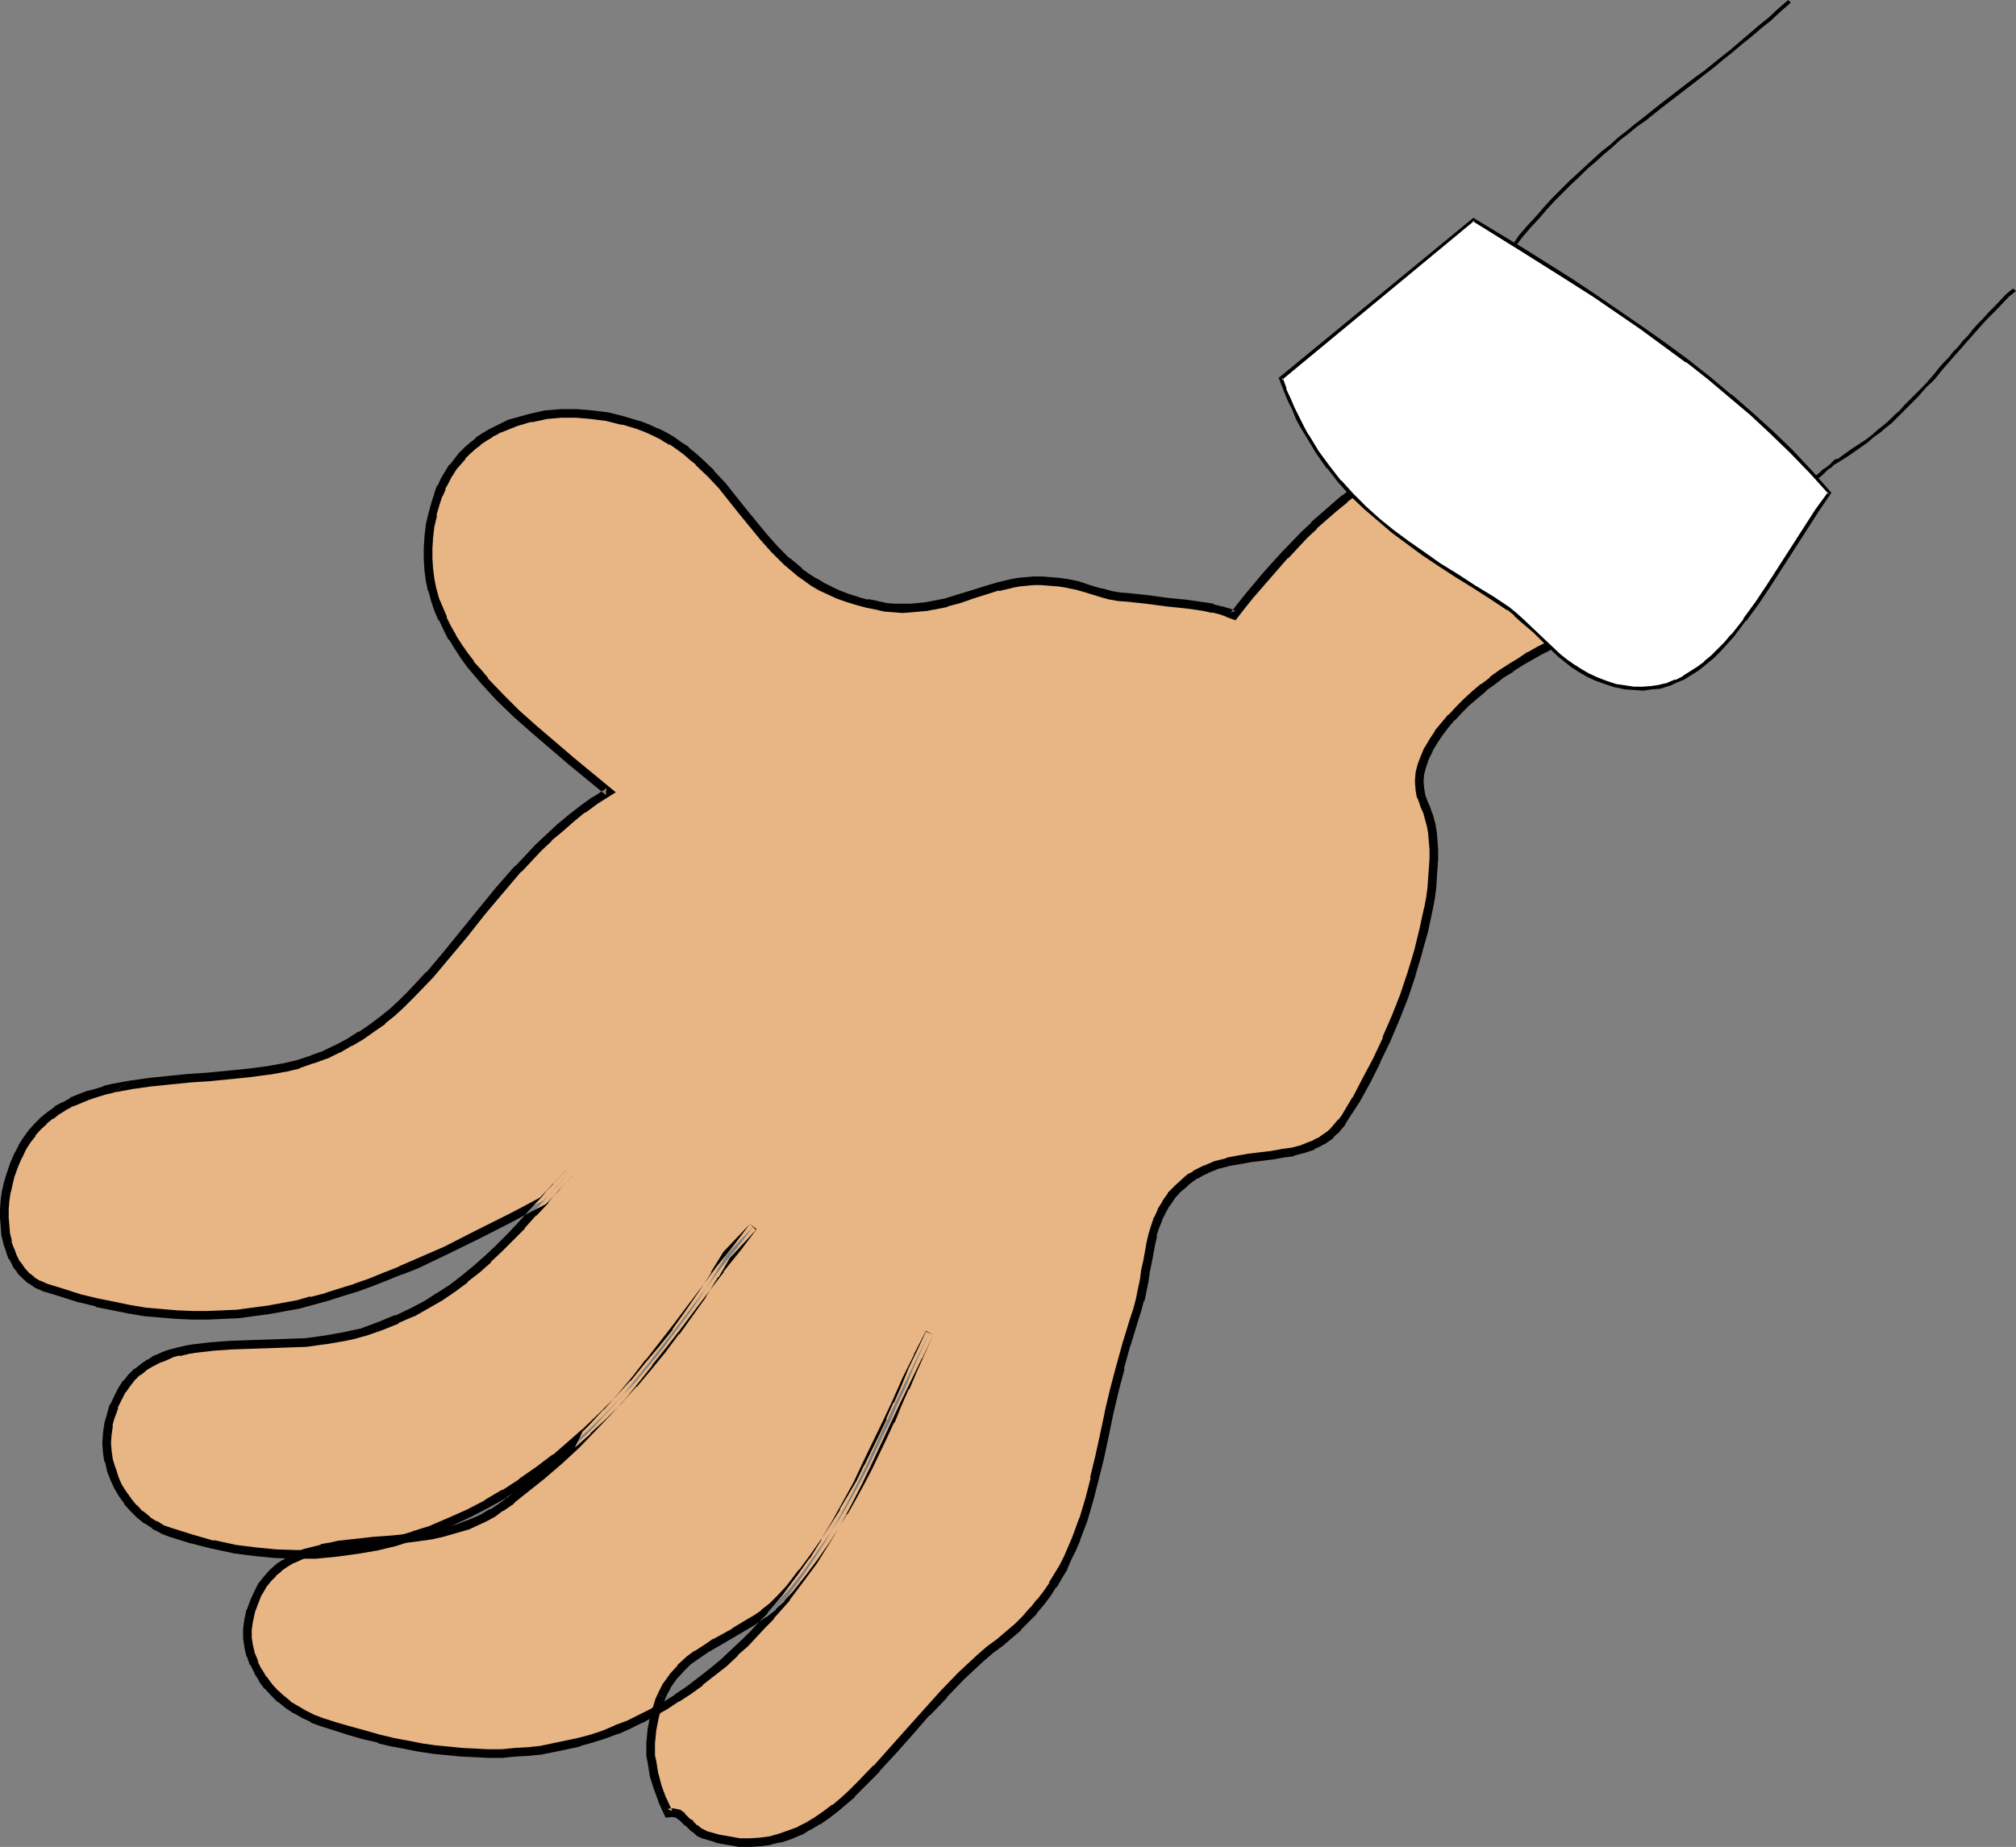 <?xml version="1.0" encoding="UTF-8" standalone="no"?>
<svg
   version="1.0"
   width="129.766mm"
   height="118.911mm"
   id="svg13"
   sodipodi:docname="Hand 18.wmf"
   xmlns:inkscape="http://www.inkscape.org/namespaces/inkscape"
   xmlns:sodipodi="http://sodipodi.sourceforge.net/DTD/sodipodi-0.dtd"
   xmlns="http://www.w3.org/2000/svg"
   xmlns:svg="http://www.w3.org/2000/svg">
  <rect width="100%" height="100%" fill="#808080" stroke="none"/>
  <sodipodi:namedview
     id="namedview13"
     pagecolor="#ffffff"
     bordercolor="#000000"
     borderopacity="0.25"
     inkscape:showpageshadow="2"
     inkscape:pageopacity="0.0"
     inkscape:pagecheckerboard="0"
     inkscape:deskcolor="#d1d1d1"
     inkscape:document-units="mm" />
  <defs
     id="defs1">
    <pattern
       id="WMFhbasepattern"
       patternUnits="userSpaceOnUse"
       width="6"
       height="6"
       x="0"
       y="0" />
  </defs>
  <path
     style="fill:#e8b584;fill-opacity:1;fill-rule:evenodd;stroke:none"
     d="m 337.582,114.417 -2.586,1.454 -2.586,1.778 -2.586,1.778 -2.586,1.939 -2.586,2.101 -2.424,2.101 -2.586,2.262 -2.424,2.424 -4.686,4.848 -4.363,5.01 -4.202,4.848 -1.939,2.424 -1.778,2.262 -1.616,-0.485 -1.616,-0.646 -1.939,-0.485 -2.101,-0.485 -2.262,-0.323 -2.262,-0.323 -4.848,-0.485 -4.686,-0.485 -4.525,-0.485 -2.101,-0.323 -1.939,-0.323 -1.778,-0.485 -1.616,-0.323 -2.586,-0.808 -2.424,-0.646 -2.262,-0.646 -2.101,-0.162 -2.101,-0.323 h -2.101 -1.939 -1.778 l -1.778,0.323 -1.778,0.162 -3.394,0.808 -3.07,0.97 -3.07,0.97 -3.232,0.97 -3.07,0.97 -3.394,0.808 -1.778,0.323 -1.778,0.162 -1.778,0.162 h -1.939 l -1.939,-0.162 -2.101,-0.162 -2.262,-0.323 -2.262,-0.485 -2.424,-0.646 -2.586,-0.808 -2.101,-0.808 -2.101,-0.97 -2.101,-0.97 -1.778,-1.131 -1.778,-1.131 -1.616,-1.293 -3.232,-2.586 -2.909,-2.909 -2.586,-2.909 -5.171,-6.303 -5.01,-6.303 -2.747,-2.909 -2.909,-2.909 -1.616,-1.293 -1.454,-1.293 -1.778,-1.293 -1.778,-1.131 -1.778,-1.131 -1.939,-0.97 -2.101,-0.97 -2.262,-0.808 -3.717,-1.131 -3.717,-0.808 -3.878,-0.646 -3.717,-0.162 h -3.878 l -3.555,0.323 -3.717,0.646 -1.616,0.485 -1.778,0.485 -1.616,0.646 -1.778,0.646 -1.454,0.646 -1.616,0.97 -1.454,0.808 -1.454,1.131 -1.454,0.97 -1.293,1.293 -1.131,1.131 -1.131,1.454 -1.131,1.454 -0.97,1.454 -0.97,1.616 -0.808,1.778 -0.808,1.778 -0.646,1.939 -0.808,2.747 -0.485,2.909 -0.485,2.747 -0.162,2.586 v 2.586 l 0.162,2.586 0.485,2.586 0.485,2.424 0.646,2.424 0.808,2.424 1.131,2.262 0.97,2.262 1.293,2.262 1.293,2.101 1.454,2.101 1.616,2.262 1.778,1.939 1.778,2.101 3.717,4.04 4.04,4.04 4.202,3.879 4.525,3.717 4.525,3.879 9.05,7.434 -3.232,2.101 -3.07,2.101 -2.747,2.262 -2.747,2.424 -2.747,2.424 -2.586,2.424 -2.424,2.586 -2.424,2.424 -4.525,5.171 -4.363,5.333 -4.202,5.171 -4.202,5.171 -4.202,5.01 -4.525,4.687 -2.262,2.262 -2.262,2.101 -2.424,1.939 -2.586,1.939 -2.586,1.778 -2.909,1.778 -2.747,1.454 -3.07,1.454 -3.07,1.131 -3.394,1.131 -3.555,0.808 -3.717,0.808 -4.686,0.646 -5.01,0.485 -4.848,0.485 -4.848,0.323 -4.848,0.485 -4.686,0.485 -4.525,0.485 -4.525,0.97 -2.101,0.485 -2.101,0.646 -1.939,0.485 -1.939,0.808 -1.939,0.808 -1.778,1.131 -1.778,0.97 -1.616,1.131 -1.616,1.293 -1.454,1.454 -1.454,1.616 -1.131,1.616 -1.293,1.939 -0.97,2.101 -0.97,2.101 -0.808,2.424 -0.646,2.101 -0.323,1.939 -0.323,2.101 -0.162,2.101 v 2.101 2.101 l 0.323,1.939 0.323,2.101 0.646,1.778 0.646,1.778 0.97,1.616 0.97,1.454 1.293,1.454 1.454,1.131 1.616,0.97 1.778,0.808 4.202,1.293 4.04,1.293 4.202,0.97 3.878,0.97 4.04,0.646 3.878,0.646 3.878,0.485 3.878,0.162 3.555,0.162 h 3.717 3.717 l 3.717,-0.323 3.555,-0.323 3.717,-0.485 3.555,-0.646 3.555,-0.808 3.555,-0.808 3.555,-0.97 3.555,-1.131 3.717,-1.131 3.555,-1.293 3.555,-1.454 3.717,-1.454 3.717,-1.454 3.717,-1.778 3.717,-1.616 3.717,-1.939 3.878,-1.939 3.878,-1.939 4.04,-2.101 3.878,-2.101 4.202,-2.101 6.302,-6.787 -3.07,3.394 -1.616,1.616 -1.293,1.616 -2.909,3.071 -2.747,3.071 -2.747,2.909 -2.747,2.586 -2.586,2.747 -2.909,2.424 -2.747,2.262 -3.07,2.262 -3.07,2.101 -3.232,1.939 -3.394,1.939 -3.717,1.778 -4.04,1.616 -4.202,1.454 -2.262,0.646 -2.424,0.485 -4.525,0.808 -4.686,0.485 -4.686,0.323 -4.848,0.162 h -4.525 l -4.525,0.323 -4.363,0.162 -4.202,0.485 -1.939,0.485 -1.939,0.323 -1.939,0.485 -1.778,0.646 -1.616,0.808 -1.616,0.808 -1.616,1.131 -1.454,1.131 -1.454,1.293 -1.131,1.454 -1.293,1.616 -0.97,1.939 -0.808,1.939 -0.808,2.424 -0.646,2.101 -0.323,2.262 v 2.262 l 0.162,2.101 0.323,2.262 0.485,2.101 0.808,1.939 0.97,2.101 1.131,1.778 1.131,1.939 1.454,1.616 1.616,1.454 1.616,1.454 1.778,1.131 1.939,1.131 2.101,0.808 5.171,1.616 5.171,1.293 5.171,0.97 5.01,0.808 5.01,0.485 5.01,0.162 4.848,-0.162 4.848,-0.323 4.848,-0.646 4.686,-0.97 4.686,-1.131 4.525,-1.293 4.686,-1.616 4.363,-1.939 4.525,-1.939 4.363,-2.424 4.202,-2.424 4.202,-2.747 4.202,-2.747 4.04,-3.071 4.04,-3.394 3.878,-3.394 3.717,-3.555 3.717,-3.879 3.717,-3.879 3.394,-4.04 3.555,-4.363 3.232,-4.363 3.394,-4.525 3.07,-4.525 3.07,-4.848 2.909,-4.848 6.464,-6.787 -4.04,5.333 -4.04,5.01 -3.555,4.848 -3.555,4.687 -3.394,4.525 -3.394,4.363 -3.394,4.363 -3.232,4.04 -3.394,4.202 -3.555,3.879 -3.717,4.04 -3.878,3.717 -4.202,3.879 -4.363,3.879 -4.686,3.717 -2.424,1.939 -2.586,1.939 -1.939,1.293 -2.101,1.131 -2.101,0.97 -2.101,0.97 -2.101,0.646 -2.262,0.646 -2.262,0.485 -2.101,0.485 -4.686,0.646 -4.525,0.485 -4.525,0.485 -4.525,0.323 -4.202,0.646 -2.101,0.323 -1.939,0.485 -2.101,0.485 -1.778,0.485 -1.778,0.808 -1.778,0.808 -1.616,0.97 -1.454,1.131 -1.454,1.131 -1.293,1.454 -1.293,1.616 -0.97,1.939 -0.97,1.939 -0.808,2.262 -0.646,2.262 -0.162,2.262 v 2.101 l 0.323,2.101 0.485,2.101 0.808,2.101 0.808,1.939 1.293,1.778 1.293,1.778 1.454,1.616 1.616,1.454 1.778,1.454 1.939,1.293 1.939,1.131 2.101,0.97 2.101,0.808 3.555,1.131 3.555,0.97 3.394,1.131 3.394,0.808 3.555,0.808 3.394,0.646 3.394,0.646 3.232,0.485 3.394,0.485 3.232,0.323 3.394,0.162 h 3.07 3.232 l 3.232,-0.162 3.232,-0.323 3.07,-0.323 3.07,-0.485 3.232,-0.646 3.07,-0.808 2.909,-0.808 3.07,-0.97 3.07,-1.131 2.909,-1.293 3.07,-1.454 2.909,-1.454 2.909,-1.778 2.909,-1.778 2.909,-1.939 2.747,-2.101 2.909,-2.262 2.747,-2.262 2.909,-2.586 2.262,-2.262 2.262,-2.262 2.101,-2.101 1.939,-2.262 3.878,-4.363 3.394,-4.525 3.07,-4.525 2.909,-4.525 2.747,-4.687 2.586,-4.687 2.424,-4.687 2.424,-4.848 2.262,-5.01 2.424,-5.171 2.424,-5.171 2.586,-5.333 2.747,-5.656 2.747,-5.656 -2.101,4.687 -1.939,4.363 -1.778,4.363 -1.939,4.04 -1.616,3.879 -1.939,3.879 -3.555,7.434 -1.939,3.717 -1.939,3.555 -2.101,3.717 -2.262,3.555 -2.424,3.555 -2.586,3.717 -2.747,3.879 -3.07,3.879 -2.101,2.262 -2.101,2.101 -2.101,1.778 -2.424,1.616 -4.686,2.909 -4.686,2.586 -2.262,1.293 -2.262,1.454 -1.939,1.616 -1.939,1.778 -1.778,1.939 -0.808,1.131 -0.808,1.131 -0.646,1.293 -0.646,1.293 -0.646,1.454 -0.485,1.454 -0.485,1.778 -0.485,1.778 -0.162,1.616 -0.323,1.616 v 1.616 1.616 1.616 l 0.162,1.454 0.646,3.071 0.808,3.071 1.131,3.071 1.454,3.232 0.646,-0.162 h 0.646 l 0.485,0.162 0.646,0.162 0.97,0.646 0.97,0.97 0.485,0.485 0.485,0.485 1.131,0.97 1.131,0.97 1.454,0.646 2.747,0.808 2.747,0.646 2.747,0.323 h 2.586 2.586 l 2.424,-0.485 2.424,-0.485 2.262,-0.808 2.424,-0.97 2.101,-1.131 2.262,-1.293 2.101,-1.454 2.101,-1.616 2.101,-1.778 1.939,-1.778 2.101,-1.939 3.878,-4.202 4.04,-4.363 4.04,-4.525 4.202,-4.687 4.202,-4.525 4.363,-4.525 4.525,-4.202 2.424,-2.101 2.424,-1.778 2.262,-1.939 2.101,-1.778 1.939,-2.101 1.778,-1.939 1.616,-2.101 1.616,-1.939 1.454,-2.262 1.293,-2.101 1.293,-2.101 1.131,-2.424 0.97,-2.262 0.97,-2.262 1.778,-4.687 1.454,-5.01 1.293,-5.01 1.293,-5.171 1.131,-5.333 1.131,-5.333 1.293,-5.495 1.293,-5.656 1.616,-5.656 1.778,-5.818 0.808,-2.586 0.646,-2.262 0.485,-2.424 0.646,-2.424 0.323,-2.262 0.323,-2.262 0.808,-4.363 0.485,-2.101 0.646,-2.101 0.808,-1.939 0.808,-1.939 0.97,-1.778 1.293,-1.778 1.616,-1.778 1.939,-1.616 1.131,-0.97 1.131,-0.808 1.293,-0.646 1.293,-0.646 2.747,-1.131 2.586,-0.646 2.747,-0.646 2.586,-0.323 2.747,-0.485 2.747,-0.323 2.586,-0.323 2.424,-0.485 2.586,-0.646 2.262,-0.97 1.131,-0.485 1.131,-0.485 2.101,-1.616 0.97,-0.808 0.808,-0.97 0.97,-1.131 0.808,-1.293 2.586,-4.202 2.586,-4.687 2.424,-4.848 2.424,-5.171 2.262,-5.171 2.101,-5.333 1.778,-5.495 1.616,-5.333 1.454,-5.333 0.97,-5.171 0.485,-2.586 0.323,-2.424 0.323,-2.424 0.162,-2.424 v -2.262 -2.101 l -0.162,-2.101 -0.162,-2.101 -0.323,-1.939 -0.323,-1.778 -0.646,-1.616 -0.646,-1.616 -0.646,-1.778 -0.485,-1.939 v -1.778 l 0.162,-1.939 0.323,-1.939 0.808,-1.939 0.808,-2.101 1.293,-1.939 1.293,-1.939 1.454,-1.939 1.616,-1.939 1.778,-1.778 1.939,-1.939 1.939,-1.778 2.101,-1.778 2.262,-1.616 2.262,-1.616 2.262,-1.616 2.262,-1.454 2.262,-1.293 2.262,-1.293 2.262,-1.131 2.101,-0.97 2.262,-0.97 1.939,-0.646 1.939,-0.646 1.778,-0.485 1.616,-0.323 1.616,-0.162 h 1.293 l 1.131,0.323 0.97,0.323 -3.717,-3.071 -3.555,-2.747 -3.394,-2.909 -3.394,-2.747 -6.302,-5.171 -6.302,-5.01 -3.07,-2.424 -3.394,-2.424 -3.232,-2.262 -3.555,-2.101 -3.555,-2.262 -3.878,-2.101 -4.04,-2.101 z"
     id="path1" />
  <path
     style="fill:#000000;fill-opacity:1;fill-rule:evenodd;stroke:none"
     d="m 337.42,113.286 -2.909,1.778 h -0.162 l -2.586,1.616 v 0 l -2.586,1.778 -2.586,2.101 h -0.162 l -2.424,2.101 -2.586,2.262 -2.424,2.101 v 0.162 l -2.424,2.262 -4.686,4.848 -0.162,0.162 -4.363,4.848 -4.202,5.01 -1.939,2.424 -1.778,2.262 1.131,-0.323 -1.454,-0.646 h -0.162 l -1.616,-0.485 h -0.162 l -1.939,-0.485 v -0.162 l -2.101,-0.323 v 0 l -2.262,-0.323 -2.262,-0.323 -4.848,-0.485 -4.686,-0.646 -4.686,-0.485 -2.101,-0.162 h 0.162 l -1.939,-0.323 v 0 l -1.778,-0.485 h 0.162 l -1.616,-0.323 -2.586,-0.808 -2.424,-0.808 v 0 l -2.424,-0.485 v 0 l -2.262,-0.323 -2.101,-0.162 v 0 l -1.939,-0.162 h -2.101 l -1.778,0.162 h -0.162 l -1.778,0.162 v 0 l -1.778,0.323 v 0 l -3.394,0.808 v 0 l -3.232,0.97 -3.07,0.97 -3.232,0.97 -3.07,0.97 v 0 l -3.232,0.646 v 0 l -1.778,0.323 h 0.162 l -1.939,0.162 h 0.162 l -1.778,0.162 h -1.939 v 0 h -1.939 l -2.101,-0.162 h 0.162 l -2.262,-0.485 h 0.162 l -2.424,-0.485 v 0.162 l -2.424,-0.646 h 0.162 l -2.586,-0.808 v 0 l -2.101,-0.808 v 0 l -2.101,-0.97 h 0.162 l -2.101,-0.97 h 0.162 l -1.939,-1.131 0.162,0.162 -1.778,-1.131 -1.778,-1.293 h 0.162 l -3.07,-2.586 v 0.162 l -2.909,-2.909 v 0 l -2.586,-2.909 -5.171,-6.303 -5.01,-6.303 -2.747,-2.909 v -0.162 l -2.909,-2.747 -0.162,-0.162 -1.454,-1.293 -1.616,-1.293 v -0.162 l -1.778,-1.131 -1.778,-1.293 v 0 l -1.939,-1.131 v 0 l -1.939,-0.97 h -0.162 l -2.101,-0.97 v 0 l -2.101,-0.808 h -0.162 l -3.717,-1.131 v 0 l -3.878,-0.97 v 0 l -3.878,-0.485 v 0 l -3.878,-0.323 h -3.878 l -3.717,0.323 h -0.162 l -3.555,0.808 v 0 l -1.778,0.485 v 0 l -1.778,0.485 v 0 l -1.778,0.485 -1.616,0.808 v 0 l -1.616,0.808 v 0 l -1.616,0.808 v 0 l -1.616,0.97 -1.454,0.97 v 0.162 l -1.454,1.131 -1.293,1.131 v 0 l -1.293,1.293 v 0 l -1.131,1.454 v 0 l -1.131,1.454 h -0.162 l -0.97,1.616 v 0 l -0.97,1.616 -0.808,1.778 h -0.162 l -0.646,1.778 v 0.162 l -0.646,1.939 -0.808,2.909 v 0 l -0.646,2.747 v 0.162 l -0.323,2.747 v 0 l -0.162,2.747 v 2.747 l 0.162,2.586 v 0.162 l 0.323,2.424 0.485,2.424 0.162,0.162 0.646,2.424 v 0 l 0.808,2.424 v 0 l 0.97,2.262 h 0.162 l 1.131,2.424 v 0 l 1.131,2.262 h 0.162 l 1.293,2.101 1.454,2.262 v 0 l 1.616,2.262 v 0 l 1.778,2.101 1.778,2.101 v 0 l 3.717,4.04 4.04,3.879 0.162,0.162 4.202,3.717 4.525,3.879 4.525,3.879 9.05,7.434 0.162,-1.616 -3.232,2.101 h -0.162 l -2.909,2.101 v 0 l -2.909,2.262 v 0 l -2.909,2.424 -2.586,2.424 v 0 l -2.586,2.424 -2.424,2.586 -2.424,2.586 h -0.162 l -4.525,5.171 -4.363,5.333 -4.202,5.171 -4.202,5.171 -4.202,5.01 v -0.162 l -4.363,4.687 -2.262,2.262 v 0 l -2.262,2.101 -2.424,1.939 v 0 l -2.586,1.939 -2.586,1.778 v -0.162 l -2.747,1.778 v 0 l -2.747,1.454 v 0 l -3.07,1.454 h 0.162 l -3.232,1.131 h 0.162 l -3.394,1.131 v 0 l -3.394,0.808 v 0 l -3.717,0.646 h 0.162 l -4.848,0.646 -4.848,0.485 -5.01,0.485 h 0.162 l -4.848,0.323 h -0.162 l -4.848,0.485 -4.686,0.485 -4.525,0.646 h -0.162 l -4.04,2.909 4.525,-0.808 h -0.162 l 4.686,-0.646 4.686,-0.485 4.848,-0.485 h -0.162 l 5.01,-0.323 v 0 l 4.848,-0.485 4.848,-0.485 4.848,-0.646 h 0.162 l 3.555,-0.646 h 0.162 l 3.394,-0.808 0.162,-0.162 3.232,-1.131 h 0.162 l 3.07,-1.131 h 0.162 l 2.909,-1.454 h 0.162 l 2.747,-1.616 h 0.162 l 2.747,-1.616 v 0 l 2.747,-1.939 2.586,-1.778 v -0.162 l 2.424,-1.939 2.262,-2.101 0.162,-0.162 2.262,-2.262 4.525,-4.687 v 0 l 4.202,-5.01 4.202,-5.01 4.202,-5.333 4.363,-5.171 4.525,-5.333 v 0.162 l 2.424,-2.586 2.424,-2.586 2.586,-2.424 h -0.162 l 2.747,-2.262 2.747,-2.424 v 0 l 2.747,-2.262 v 0.162 l 3.07,-2.262 v 0 l 4.363,-2.747 -10.181,-8.403 -4.525,-3.879 -4.363,-3.717 -4.363,-3.879 v 0 l -3.878,-3.879 -3.878,-4.04 h 0.162 l -1.778,-2.101 -1.778,-1.939 h 0.162 l -1.616,-2.101 v 0 l -1.454,-2.101 -1.454,-2.262 0.162,0.162 -1.293,-2.262 v 0 l -1.131,-2.262 h 0.162 l -0.97,-2.262 v 0 l -0.97,-2.262 v 0 l -0.646,-2.424 v 0.162 l -0.485,-2.424 -0.323,-2.586 v 0.162 l -0.162,-2.586 v 0 -2.586 0.162 l 0.162,-2.747 v 0.162 l 0.323,-2.909 v 0.162 l 0.646,-2.747 h -0.162 l 0.808,-2.747 0.646,-1.939 v 0.162 l 0.808,-1.778 h -0.162 l 0.97,-1.778 0.808,-1.616 v 0.162 l 0.97,-1.616 v 0 l 1.131,-1.293 v 0 l 1.131,-1.293 h -0.162 l 1.293,-1.293 -0.162,0.162 1.454,-1.293 1.293,-0.97 h -0.162 l 1.454,-0.97 1.616,-0.97 h -0.162 l 1.616,-0.808 h -0.162 l 1.616,-0.646 v 0 l 1.616,-0.646 1.616,-0.646 v 0 l 1.778,-0.485 h -0.162 l 1.778,-0.485 -0.162,0.162 3.717,-0.808 h -0.162 l 3.717,-0.323 h -0.162 3.878 -0.162 l 3.878,0.323 h -0.162 l 3.878,0.485 h -0.162 l 3.878,0.97 -0.162,-0.162 3.717,1.131 v 0 l 2.101,0.808 v 0 l 2.101,0.97 v 0 l 1.939,0.97 h -0.162 l 1.939,1.131 v -0.162 l 1.616,1.131 1.778,1.293 v 0 l 1.454,1.293 1.616,1.293 h -0.162 l 2.909,2.747 v 0 l 2.747,2.909 5.01,6.303 5.171,6.303 2.586,2.909 0.162,0.162 2.909,2.909 v 0 l 3.07,2.586 0.162,0.162 1.616,1.131 1.778,1.293 v 0 l 1.939,1.131 v 0 l 2.101,0.97 v 0 l 2.101,0.97 v 0 l 2.262,0.808 v 0 l 2.586,0.808 v 0 l 2.424,0.646 v 0 l 2.424,0.485 v 0 l 2.101,0.485 h 0.162 l 2.101,0.162 2.101,0.162 v 0 l 2.101,-0.162 1.778,-0.162 v 0 l 1.778,-0.162 h 0.162 l 1.616,-0.323 h 0.162 l 3.232,-0.646 0.162,-0.162 3.07,-0.808 3.232,-1.131 3.07,-0.97 3.07,-0.97 v 0.162 l 3.394,-0.808 h -0.162 l 1.778,-0.323 v 0 l 1.778,-0.162 h -0.162 l 1.778,-0.162 v 0 h 1.939 v 0 l 1.939,0.162 v 0 l 2.101,0.162 2.101,0.323 h -0.162 l 2.424,0.485 v 0 l 2.262,0.646 2.586,0.808 1.616,0.485 v 0 l 1.778,0.485 h 0.162 l 1.778,0.323 h 0.162 l 2.101,0.162 4.525,0.485 4.848,0.646 4.686,0.485 2.424,0.323 2.101,0.323 v 0 l 2.101,0.485 -0.162,-0.162 1.939,0.485 v 0 l 1.778,0.646 h -0.162 l 2.262,0.808 2.262,-2.909 1.939,-2.424 4.202,-4.848 4.363,-5.01 v 0.162 l 4.686,-5.01 2.424,-2.262 h -0.162 l 2.586,-2.262 2.424,-2.101 2.586,-2.101 h -0.162 l 2.586,-1.939 2.586,-1.778 v 0 l 2.586,-1.616 v 0 l 2.586,-1.454 h -0.97 z"
     id="path2" />
  <path
     style="fill:#000000;fill-opacity:1;fill-rule:evenodd;stroke:none"
     d="m 31.674,262.933 -4.363,0.808 v 0 l -2.101,0.485 -0.162,0.162 -2.101,0.646 -1.939,0.485 v 0 l -2.101,0.808 v 0 l -1.939,0.808 v 0.162 l -1.778,0.97 h -0.162 l -1.778,0.97 v 0.162 l -1.616,1.131 v 0 l -1.616,1.293 -0.162,0.162 -1.454,1.454 v 0 l -1.454,1.616 v 0 l -1.293,1.778 v 0 l -1.131,1.778 v 0.162 l -1.131,2.101 v 0 l -0.97,2.262 v 0 l -0.808,2.424 v 0 l -0.646,2.101 v 0 l -0.485,2.101 v 0 l -0.323,2.101 v 0.162 L 0,294.123 v 2.262 l 0.162,1.939 v 0.162 l 0.162,1.939 v 0.162 l 0.485,1.939 v 0.162 l 0.646,1.778 v 0.162 l 0.646,1.778 h 0.162 l 0.808,1.616 v 0.162 l 1.131,1.454 v 0.162 l 1.293,1.293 0.162,0.162 1.293,1.131 h 0.162 l 1.616,1.131 h 0.162 l 1.778,0.808 h 0.162 l 4.202,1.293 4.04,1.293 h 0.162 l 4.04,0.97 v 0.162 l 4.04,0.808 v 0 l 4.04,0.808 3.878,0.646 v 0 l 3.878,0.323 v 0 l 3.878,0.323 3.717,0.162 h 3.878 l 3.717,-0.162 3.555,-0.162 h 0.162 l 3.555,-0.485 3.717,-0.485 v 0 l 3.555,-0.646 3.555,-0.646 h 0.162 l 3.555,-0.97 v 0 l 3.555,-0.97 v 0 l 3.555,-1.131 3.717,-1.131 v 0 l 3.555,-1.293 3.717,-1.454 3.555,-1.454 h 0.162 l 3.717,-1.454 3.717,-1.778 v 0 l 3.717,-1.778 v 0 l 7.595,-3.717 7.918,-4.04 3.878,-2.101 4.363,-2.262 6.302,-6.787 -1.454,-1.454 -3.07,3.232 v 0.162 l -1.616,1.616 -1.293,1.616 v 0 l -2.909,3.071 v 0 l -2.747,3.071 0.162,-0.162 -2.747,2.909 -2.747,2.747 -2.747,2.586 v 0 l -2.747,2.424 -2.747,2.262 v 0 l -2.909,2.262 -3.232,2.101 0.162,-0.162 -3.232,2.101 v 0 l -3.394,1.778 v 0 l -3.717,1.778 v -0.162 l -3.878,1.616 -4.363,1.616 h 0.162 l -2.262,0.485 v 0 l -2.262,0.485 v 0 l -4.525,0.808 v 0 l -4.686,0.646 v 0 l -4.686,0.162 h 0.162 l -9.373,0.323 v 0 l -4.525,0.162 -4.363,0.323 h -0.162 l -4.04,0.485 h -0.162 l -1.939,0.323 v 0 l -2.101,0.485 v 0 l -1.778,0.485 h -0.162 l -1.778,0.646 v 0 l -1.778,0.808 h -0.162 l -1.454,0.97 H 35.875 l -1.454,0.97 -0.162,0.162 -1.454,1.131 h -0.162 l -1.293,1.293 -0.162,0.162 -1.131,1.454 h -0.162 l -1.131,1.778 v 0 l -0.97,1.939 v 0 l -0.97,2.101 h -0.162 l -0.646,2.262 v 0.162 l -0.646,2.101 v 0.162 l -0.323,2.262 v 0.162 l -0.162,2.262 v 0 l 0.162,2.262 v 0 l 0.323,2.262 h 0.162 l 0.485,2.101 v 0.162 l 0.808,2.101 v 0 l 0.97,2.101 v 0 l 1.131,1.939 v 0 l 1.293,1.778 v 0.162 l 1.454,1.616 v 0 l 1.616,1.616 v 0 l 1.778,1.454 h 0.162 l 1.778,1.131 v 0.162 l 1.939,0.97 0.162,0.162 2.101,0.808 v 0 l 5.171,1.616 h 0.162 l 5.01,1.293 h 0.162 l 5.171,1.131 v 0 l 5.01,0.646 5.01,0.485 h 0.162 l 5.01,0.162 h 4.848 v 0 l 5.01,-0.485 v 0 l 4.686,-0.646 h 0.162 l 4.686,-0.808 h 0.162 l 4.686,-1.131 v 0 l 4.525,-1.454 h 0.162 l 4.525,-1.616 v 0 l 4.525,-1.939 v 0 l 4.525,-2.101 v 0 l 4.363,-2.262 v 0 l 4.363,-2.424 v -0.162 l 4.202,-2.586 v 0 l 4.202,-2.909 4.04,-3.071 v -0.162 l 4.04,-3.232 2.424,-5.01 v 0 l -3.878,3.394 -3.878,3.394 v -0.162 l -4.04,3.071 -4.202,2.909 h 0.162 l -4.202,2.747 v -0.162 l -4.363,2.586 h 0.162 l -4.363,2.262 v 0 l -4.363,1.939 v 0 l -4.525,1.939 h 0.162 l -4.686,1.454 h 0.162 l -4.686,1.454 h 0.162 l -4.686,1.131 v 0 l -4.848,0.808 h 0.162 l -4.848,0.646 h 0.162 l -4.848,0.485 v 0 h -4.848 l -5.01,-0.162 h 0.162 l -5.01,-0.485 -5.171,-0.646 h 0.162 l -5.171,-1.131 v 0.162 l -5.01,-1.454 v 0 l -5.171,-1.616 v 0 l -1.939,-0.646 v 0 l -1.778,-1.131 v 0.162 l -1.778,-1.131 h 0.162 l -1.778,-1.454 v 0.162 l -1.454,-1.616 v 0.162 l -1.454,-1.778 0.162,0.162 -1.293,-1.778 v 0 l -1.131,-1.778 v 0 l -0.808,-1.939 v 0 l -0.646,-2.101 v 0.162 l -0.646,-2.101 v 0.162 l -0.323,-2.262 v 0.162 l -0.162,-2.262 v 0.162 l 0.162,-2.262 v 0.162 l 0.323,-2.262 -0.162,0.162 0.646,-2.262 v 0.162 l 0.808,-2.262 h -0.162 l 0.97,-1.939 v 0 l 0.97,-1.939 v 0.162 l 1.131,-1.616 v 0 l 1.131,-1.454 v 0 l 1.293,-1.293 v 0.162 l 1.454,-1.131 h -0.162 l 1.616,-0.97 v 0 l 1.616,-0.808 h -0.162 l 1.778,-0.646 v 0 l 1.778,-0.808 h -0.162 l 1.778,-0.485 v 0.162 l 2.101,-0.485 h -0.162 l 1.939,-0.323 v 0 l 4.202,-0.485 h -0.162 l 4.525,-0.323 4.363,-0.162 v 0 l 9.373,-0.323 v 0 l 4.686,-0.162 v 0 l 4.686,-0.646 h 0.162 l 4.686,-0.808 v 0 l 2.262,-0.485 v 0 l 2.262,-0.646 h 0.162 l 4.202,-1.454 4.04,-1.616 v -0.162 l 3.717,-1.616 h 0.162 l 3.394,-1.939 v 0 l 3.394,-1.939 v 0 l 3.07,-2.101 3.07,-2.262 v -0.162 l 2.909,-2.262 2.747,-2.424 v -0.162 l 2.747,-2.586 2.747,-2.747 2.747,-2.747 v -0.162 l 2.747,-3.071 v 0.162 l 2.909,-3.071 v -0.162 l 1.293,-1.616 1.616,-1.616 h -0.162 l 3.07,-3.232 -1.454,-1.454 -6.302,6.626 0.323,-0.162 -4.202,2.262 -4.04,2.101 -7.757,3.879 -7.595,3.879 v 0 l -3.717,1.616 v 0 l -3.717,1.616 -3.717,1.616 h 0.162 l -3.717,1.454 -3.555,1.454 -3.717,1.293 h 0.162 l -3.717,1.131 -3.555,1.131 h 0.162 l -3.717,0.97 v -0.162 l -3.394,0.97 v 0 l -3.555,0.646 -3.555,0.646 v 0 l -3.717,0.485 -3.555,0.485 h 0.162 l -3.717,0.162 -3.717,0.162 v 0 h -3.717 0.162 l -3.717,-0.162 -3.878,-0.323 h 0.162 l -3.878,-0.323 v 0 l -3.878,-0.646 -3.878,-0.808 v 0 l -4.04,-0.808 v 0 l -4.04,-0.97 v 0 l -4.04,-1.293 -4.202,-1.293 v 0 l -1.778,-0.808 0.162,0.162 -1.616,-0.97 h 0.162 l -1.454,-1.131 0.162,0.162 -1.293,-1.454 0.162,0.162 -1.131,-1.616 v 0.162 l -0.808,-1.616 v 0 l -0.646,-1.778 v 0.162 l -0.646,-1.778 h 0.162 l -0.485,-1.939 v 0.162 l -0.162,-2.101 v 0 l -0.162,-1.939 v 0 -2.101 0.162 l 0.162,-2.101 v 0 l 0.323,-2.101 v 0.162 l 0.485,-2.101 v 0 l 0.485,-2.101 v 0.162 l 0.808,-2.262 v 0 l 0.97,-2.262 v 0.162 l 0.97,-2.101 v 0 l 1.131,-1.778 v 0 l 1.293,-1.616 H 8.565 l 1.454,-1.616 -0.162,0.162 1.616,-1.454 h -0.162 l 1.616,-1.293 v 0.162 l 1.616,-1.293 -0.162,0.162 1.778,-1.131 v 0 l 1.778,-0.97 -0.162,0.162 1.939,-0.808 v 0 l 1.939,-0.808 v 0 l 1.939,-0.646 2.101,-0.646 v 0 l 2.101,-0.485 h -0.162 z"
     id="path3" />
  <path
     style="fill:#000000;fill-opacity:1;fill-rule:evenodd;stroke:none"
     d="m 139.784,352.301 3.878,-3.394 v -0.162 l 3.878,-3.555 3.717,-3.717 3.555,-4.04 h 0.162 l 3.394,-4.04 3.555,-4.363 v 0 l 3.232,-4.363 h 0.162 l 3.232,-4.525 3.232,-4.525 v -0.162 l 2.909,-4.687 h 0.162 l 2.909,-5.01 -0.162,0.323 6.302,-6.787 -1.454,-1.454 -4.04,5.333 -4.04,5.01 v 0 l -3.555,4.848 -3.555,4.687 -3.394,4.525 v 0 l -3.394,4.363 -3.394,4.363 v -0.162 l -3.232,4.202 -3.394,4.04 -3.555,4.04 v -0.162 l -3.717,4.04 -3.878,3.879 -4.04,3.717 v 0 l -4.363,3.879 -4.686,3.717 v 0 l -2.424,1.939 v 0 l -2.586,1.939 v 0 l -1.939,1.293 v -0.162 l -1.939,1.131 h 0.162 l -2.101,0.97 v 0 l -2.101,0.808 -2.101,0.808 v 0 l -2.262,0.646 h 0.162 l -2.262,0.485 v 0 l -2.262,0.485 -4.525,0.646 v 0 l -4.525,0.485 v 0 l -4.363,0.323 h -0.162 l -4.363,0.485 -4.363,0.485 v 0 l -2.101,0.485 h -0.162 l -1.939,0.323 v 0.162 l -1.939,0.485 v 0 l -1.939,0.485 h -0.162 l -1.778,0.808 v 0 l -1.778,0.808 v 0 l -1.616,1.131 h -0.162 l -1.454,0.97 -0.162,0.162 -1.293,1.131 -0.162,0.162 -1.293,1.454 v 0 l -1.293,1.616 -0.162,0.162 -0.97,1.939 v 0 l -0.97,2.101 v 0 l -0.808,2.262 -0.162,0.162 -0.485,2.262 v 0 l -0.323,2.262 v 2.424 l 0.323,2.101 v 0.162 l 0.485,2.101 0.162,0.162 0.646,1.939 h 0.162 l 0.97,1.939 v 0.162 l 1.131,1.778 v 0.162 l 1.293,1.778 h 0.162 l 1.454,1.616 1.616,1.616 h 0.162 l 1.778,1.454 v 0 l 1.939,1.293 h 0.162 l 1.939,1.131 v 0 l 2.101,0.97 v 0.162 l 2.262,0.808 v 0 l 3.555,1.131 3.555,1.131 3.394,0.97 v 0 l 3.555,0.808 v 0.162 l 3.394,0.808 h 0.162 l 3.394,0.646 3.232,0.646 h 0.162 l 3.232,0.485 3.394,0.323 3.232,0.323 h 0.162 l 3.232,0.162 h 0.162 l 3.07,0.162 h 3.394 l 3.232,-0.323 3.07,-0.162 v 0 l 3.232,-0.323 v 0 l 3.232,-0.646 3.07,-0.646 v 0 l 3.07,-0.646 0.162,-0.162 2.909,-0.808 3.07,-0.97 v 0 l 3.07,-1.131 h 0.162 l 2.909,-1.293 v 0 l 2.909,-1.454 h 0.162 l 2.909,-1.616 2.909,-1.616 v 0 l 2.909,-1.939 h 0.162 l 2.747,-1.778 2.909,-2.101 v -0.162 l 2.909,-2.262 v 0 l 2.909,-2.262 2.747,-2.586 v -0.162 l 2.424,-2.101 2.101,-2.262 2.101,-2.262 2.101,-2.101 v -0.162 l 3.878,-4.363 v -0.162 l 3.394,-4.525 3.232,-4.363 v 0 l 2.909,-4.687 v 0 l 2.747,-4.525 v 0 l 2.586,-4.848 2.424,-4.687 v 0 l 2.424,-5.01 2.262,-4.848 2.424,-5.171 2.424,-5.171 2.586,-5.333 2.747,-5.656 v 0.162 l 2.747,-5.818 -1.778,-0.808 -2.101,4.525 -2.101,4.363 v 0 l -1.778,4.363 v 0 l -1.778,4.04 h -0.162 l -1.778,4.04 h 0.162 l -1.778,3.717 -3.717,7.595 v -0.162 l -1.778,3.717 -2.101,3.555 v 0 l -2.101,3.555 h 0.162 l -2.262,3.555 -2.424,3.717 v 0 l -2.586,3.717 -2.747,3.717 v -0.162 l -3.07,4.04 -2.101,2.262 0.162,-0.162 -2.101,2.101 v 0 l -2.262,1.778 h 0.162 l -2.424,1.616 0.162,-0.162 -4.848,2.909 h 0.162 l -4.686,2.586 h -0.162 l -2.101,1.454 v 0 l -2.262,1.454 h -0.162 l -1.939,1.454 -0.162,0.162 -1.939,1.778 v 0.162 l -1.778,1.939 v 0 l -0.808,1.131 -0.808,1.131 -0.162,0.162 -0.646,1.293 v 0 l -0.646,1.293 v 0 l 1.939,0.97 v 0 l 0.646,-1.454 v 0.162 l 0.646,-1.293 -0.162,0.162 0.808,-1.131 0.808,-1.131 v 0 l 1.778,-1.939 -0.162,0.162 1.939,-1.939 -0.162,0.162 2.101,-1.454 v 0 l 2.101,-1.454 v 0 l 2.262,-1.293 v 0 l 4.686,-2.747 v 0 l 4.686,-2.747 0.162,-0.162 2.262,-1.616 h 0.162 l 2.262,-1.778 v -0.162 l 2.101,-1.939 v -0.162 l 2.101,-2.262 3.07,-3.879 v 0 l 2.909,-3.879 2.586,-3.717 v 0 l 2.424,-3.717 2.101,-3.555 h 0.162 l 2.101,-3.717 v 0 l 1.939,-3.555 1.939,-3.717 v 0 l 3.555,-7.434 1.778,-3.879 h 0.162 l 1.616,-4.04 v 0 l 1.778,-4.04 h 0.162 l 1.778,-4.202 v 0 l 1.939,-4.363 2.101,-4.687 -1.778,-0.97 -2.909,5.656 v 0.162 l -2.747,5.495 -2.424,5.495 -2.424,5.171 -2.424,5.01 -2.424,5.01 -2.262,4.848 v 0 l -2.586,4.687 -2.586,4.687 v 0 l -2.747,4.525 h 0.162 l -2.909,4.687 v -0.162 l -3.232,4.525 -3.394,4.525 0.162,-0.162 -3.878,4.525 h 0.162 l -2.101,2.101 -2.101,2.262 -2.101,2.101 -2.424,2.262 v 0 l -2.747,2.586 -2.747,2.262 v 0 l -2.909,2.262 v 0 l -2.747,2.101 -2.909,1.939 h 0.162 l -2.909,1.778 v -0.162 l -2.909,1.778 -2.909,1.454 v 0 l -2.909,1.454 v 0 l -3.07,1.131 h 0.162 l -3.07,1.293 v 0 l -2.909,0.97 -3.07,0.808 v 0 l -3.07,0.646 v 0 l -3.07,0.646 -3.07,0.646 v 0 l -3.07,0.323 v 0 l -3.07,0.162 -3.232,0.323 v 0 h -3.232 l -3.07,-0.162 v 0 l -3.232,-0.162 v 0 l -3.232,-0.323 -3.394,-0.323 -3.394,-0.485 h 0.162 l -3.394,-0.646 -3.394,-0.646 v 0 l -3.394,-0.808 v 0 L 89.041,421.145 v 0 l -3.555,-0.97 -3.394,-0.97 -3.555,-1.131 v 0 l -2.101,-0.808 v 0 l -1.939,-0.97 v 0 l -1.939,-1.131 v 0 l -1.939,-1.131 h 0.162 l -1.778,-1.454 0.162,0.162 -1.778,-1.616 -1.454,-1.616 0.162,0.162 -1.293,-1.778 v 0.162 l -1.131,-1.939 v 0.162 l -0.97,-1.939 h 0.162 l -0.808,-1.939 v 0.162 l -0.485,-2.101 v 0.162 l -0.323,-2.101 v 0 -2.101 0.162 l 0.323,-2.262 v 0.162 l 0.485,-2.262 v 0 l 0.808,-2.101 v 0 l 0.808,-2.101 v 0.162 l 1.131,-1.939 -0.162,0.162 1.293,-1.616 v 0 l 1.293,-1.293 h -0.162 l 1.454,-1.131 h -0.162 l 1.616,-1.131 v 0 l 1.616,-0.97 -0.162,0.162 1.778,-0.808 v 0 l 1.778,-0.808 h -0.162 l 1.778,-0.485 v 0 l 1.939,-0.485 v 0 l 1.939,-0.323 v 0 l 2.101,-0.485 v 0 l 4.202,-0.485 4.525,-0.485 h -0.162 l 4.525,-0.323 h 0.162 l 4.525,-0.485 v 0 l 4.686,-0.646 2.101,-0.485 h 0.162 l 2.262,-0.646 v 0 l 2.262,-0.646 v 0 l 2.262,-0.646 2.101,-0.97 v 0 l 2.101,-0.97 v 0 l 2.101,-1.131 v 0 l 1.939,-1.454 h 0.162 l 2.586,-1.778 v -0.162 l 2.424,-1.939 v 0 l 4.686,-3.717 4.525,-3.879 v 0 l 4.202,-3.879 3.717,-3.879 3.717,-3.879 0.162,-0.162 3.555,-3.879 3.394,-4.202 3.232,-4.04 v -0.162 l 3.394,-4.202 3.394,-4.363 v 0 l 3.394,-4.525 3.555,-4.687 3.717,-4.848 h -0.162 l 4.04,-5.01 4.04,-5.333 -1.616,-1.293 -6.464,6.787 -3.07,5.01 h 0.162 l -3.07,4.687 v 0 l -3.232,4.687 -3.232,4.525 h 0.162 l -3.394,4.202 v 0 l -3.555,4.202 -3.394,4.202 v -0.162 l -3.717,4.04 -3.717,3.717 -3.717,3.555 z"
     id="path4" />
  <path
     style="fill:#000000;fill-opacity:1;fill-rule:evenodd;stroke:none"
     d="m 159.984,412.256 -0.646,1.454 v 0.162 l -0.485,1.454 -0.485,1.778 v 0.162 l -0.485,1.616 v 0.162 l -0.323,1.616 v 0 l -0.162,1.778 v 0 l -0.162,1.616 v 1.616 1.616 0 l 0.323,1.616 v 0 l 0.485,3.071 v 0.162 l 0.97,3.071 v 0 l 1.131,3.071 v 0.162 l 1.778,3.879 1.454,-0.162 h -0.162 0.646 -0.323 l 0.646,0.162 -0.162,-0.162 0.646,0.162 h -0.323 l 0.97,0.646 -0.162,-0.162 0.97,0.97 0.485,0.485 h 0.162 l 0.485,0.485 v 0 l 0.97,0.97 h 0.162 l 1.293,1.131 1.454,0.646 h 0.162 l 2.747,0.808 0.162,0.162 2.747,0.485 h 0.162 l 2.586,0.485 h 0.162 2.586 0.162 l 2.424,-0.162 h 0.162 l 2.424,-0.323 0.162,-0.162 2.262,-0.485 h 0.162 l 2.424,-0.808 2.262,-0.97 h 0.162 l 2.101,-1.293 h 0.162 l 2.101,-1.293 h 0.162 l 2.101,-1.454 2.101,-1.616 v 0 l 2.101,-1.778 2.101,-1.778 v -0.162 l 1.939,-1.939 4.04,-4.04 v -0.162 l 4.04,-4.363 4.04,-4.525 4.04,-4.687 v 0.162 l 4.363,-4.525 h -0.162 l 4.363,-4.525 4.525,-4.202 v 0 l 2.424,-2.101 2.424,-1.778 2.262,-1.939 2.101,-1.778 v -0.162 l 1.939,-1.939 1.939,-1.939 v -0.162 l 1.616,-1.939 0.162,-0.162 1.454,-1.939 1.454,-2.262 h 0.162 l 1.293,-2.262 v 0 l 1.293,-2.101 v -0.162 l 0.97,-2.262 1.131,-2.262 v 0 l 0.97,-2.262 v -0.162 l 1.778,-4.687 v 0 l 1.454,-5.01 v 0 l 1.293,-5.01 v 0 l 1.293,-5.171 1.131,-5.333 v 0 l 1.131,-5.495 v 0 l 1.293,-5.495 1.454,-5.495 h -0.162 l 1.616,-5.818 v 0.162 l 1.778,-5.818 0.808,-2.586 v 0 l 0.646,-2.424 h 0.162 l 0.485,-2.424 0.485,-2.262 v -0.162 l 0.323,-2.262 0.485,-2.262 0.808,-4.363 v 0 l 0.485,-2.101 h -0.162 l 0.646,-1.939 v 0 l 0.808,-1.939 -0.162,0.162 0.97,-1.939 v 0 l 0.97,-1.778 v 0.162 l 1.293,-1.939 -0.162,0.162 1.616,-1.778 -0.162,0.162 1.939,-1.616 h -0.162 l 1.293,-0.97 1.131,-0.808 v 0.162 l 1.293,-0.808 1.131,-0.485 h -0.162 l 2.747,-1.131 v 0 l 2.586,-0.646 h -0.162 l 2.747,-0.485 2.747,-0.485 h -0.162 l 2.747,-0.323 2.586,-0.323 h 0.162 l 2.586,-0.485 2.586,-0.323 v -0.162 l 2.586,-0.646 v 0 l 2.424,-0.808 v -0.162 l 1.131,-0.485 1.131,-0.646 h 0.162 l 2.101,-1.454 v -0.162 l 0.97,-0.97 h 0.162 l 0.808,-0.97 0.97,-1.131 v -0.162 l 0.808,-1.293 2.747,-4.202 v 0 l 2.586,-4.687 2.424,-4.848 v -0.162 l 2.424,-5.01 v 0 l 2.262,-5.333 v 0 l 2.101,-5.333 1.778,-5.333 v -0.162 l 1.616,-5.333 v -0.162 l 1.454,-5.171 v 0 l 1.131,-5.333 v 0 l 0.485,-2.586 v 0 l 0.323,-2.424 0.162,-2.424 v -0.162 l 0.162,-2.262 0.162,-2.262 v -0.162 -2.101 -0.162 l -0.162,-2.101 v 0 l -0.162,-2.101 v 0 l -0.323,-1.939 v 0 l -0.485,-1.778 v -0.162 l -0.646,-1.616 v -0.162 l -0.646,-1.616 v 0.162 l -0.646,-1.778 v 0.162 l -0.323,-1.939 v 0.162 l -0.162,-1.939 v 0.162 l 0.162,-1.939 v 0.162 l 0.485,-1.939 v 0.162 l 0.646,-1.939 v 0 l 0.97,-1.939 -0.162,0.162 1.131,-1.939 1.293,-1.939 v 0 l 1.454,-1.939 v 0 l 1.616,-1.939 v 0.162 l 1.778,-1.939 1.778,-1.778 v 0 l 2.101,-1.778 2.101,-1.778 h -0.162 l 2.262,-1.616 v 0 l 2.101,-1.616 2.424,-1.454 h -0.162 l -1.131,-1.778 -2.262,1.454 -2.262,1.616 v 0.162 l -2.101,1.616 h -0.162 l -2.101,1.778 -1.939,1.778 -0.162,0.162 -1.778,1.778 -1.778,1.939 h -0.162 l -1.616,1.939 v 0 l -1.616,1.939 v 0.162 l -1.293,1.939 -1.131,1.939 -0.162,0.162 -0.808,1.939 v 0 l -0.808,2.101 v 0 l -0.485,1.939 v 0.162 l -0.162,1.939 v 0.162 l 0.162,1.939 v 0.162 l 0.323,1.778 0.162,0.162 0.646,1.778 v 0.162 l 0.646,1.454 v -0.162 l 0.485,1.778 v 0 l 0.485,1.778 v 0 l 0.323,1.778 v 0 l 0.162,2.101 v -0.162 l 0.162,2.101 v 0 2.101 0 l -0.162,2.262 -0.162,2.424 v -0.162 l -0.162,2.424 -0.323,2.424 v 0 l -0.485,2.586 v -0.162 l -1.131,5.171 v 0 l -1.293,5.333 v 0 l -1.616,5.333 v 0 l -1.778,5.333 -2.101,5.333 v 0 l -2.262,5.171 h 0.162 l -2.424,5.171 v 0 l -2.586,4.848 -2.424,4.687 v -0.162 l -2.586,4.363 -0.808,1.131 v -0.162 l -0.97,1.131 -0.808,0.97 v 0 l -0.97,0.97 0.162,-0.162 -2.101,1.454 h 0.162 l -1.131,0.485 -1.131,0.646 0.162,-0.162 -2.424,0.97 h 0.162 l -2.424,0.646 v 0 l -2.424,0.323 -2.586,0.485 v 0 l -2.747,0.323 -2.586,0.323 h -0.162 l -2.747,0.485 -2.586,0.485 -0.162,0.162 -2.586,0.646 h -0.162 l -2.586,1.131 h -0.162 l -1.293,0.646 -1.293,0.646 v 0.162 l -1.293,0.646 -1.131,0.97 -0.162,0.162 -1.778,1.616 -0.162,0.162 -1.616,1.616 v 0.162 l -1.293,1.778 v 0.162 l -1.131,1.778 v 0.162 l -0.808,1.778 -0.162,0.162 -0.646,1.939 v 0 l -0.646,2.101 v 0 l -0.485,2.101 v 0 l -0.808,4.525 -0.485,2.101 -0.323,2.424 v 0 l -0.485,2.262 -0.485,2.424 v 0 l -0.646,2.424 v 0 l -0.808,2.424 -1.778,5.818 v 0 l -1.616,5.818 v 0 l -1.454,5.495 -1.293,5.495 v 0.162 l -1.131,5.333 v 0 l -1.131,5.171 -1.293,5.333 h 0.162 l -1.293,5.01 v 0 l -1.454,4.848 v -0.162 l -1.778,4.848 v 0 l -0.97,2.262 v 0 l -0.97,2.262 -1.131,2.262 v 0 l -1.293,2.101 v 0 l -1.293,2.101 h 0.162 l -1.454,2.101 -1.616,2.101 v -0.162 l -1.616,2.101 v -0.162 l -1.778,2.101 -1.939,1.939 v 0 l -2.101,1.778 -2.262,1.939 -2.424,1.778 -2.424,2.101 v 0 l -4.525,4.202 -4.363,4.525 v 0 l -4.202,4.687 v 0 l -4.202,4.687 -4.04,4.525 -3.878,4.363 v -0.162 l -4.04,4.202 -1.939,1.939 v 0 l -1.939,1.778 -2.101,1.778 v -0.162 l -2.101,1.616 -2.101,1.454 v 0 l -2.101,1.293 v 0 l -2.262,1.131 h 0.162 l -2.262,0.808 -2.262,0.808 v 0 l -2.262,0.646 v 0 l -2.424,0.323 h 0.162 l -2.586,0.162 v 0 h -2.586 0.162 l -2.747,-0.485 v 0 l -2.747,-0.485 h 0.162 l -2.909,-0.808 h 0.162 l -1.293,-0.646 0.162,0.162 -1.131,-0.97 v 0.162 l -0.97,-0.97 v -0.162 l -0.646,-0.485 v 0.162 l -0.485,-0.485 -0.97,-0.97 v -0.162 l -1.131,-0.808 -0.808,-0.162 v 0 l -0.808,-0.162 h -0.808 l -0.646,0.162 1.131,0.485 -1.454,-3.232 v 0.162 l -1.131,-3.071 v 0 l -0.808,-3.071 v 0.162 l -0.485,-3.071 v 0 l -0.323,-1.454 v 0 -1.454 0 -1.616 0.162 l 0.162,-1.616 v 0 l 0.162,-1.616 v 0 l 0.323,-1.616 v 0 l 0.323,-1.616 v 0 l 0.485,-1.778 0.485,-1.454 v 0.162 l 0.646,-1.454 z"
     id="path5" />
  <path
     style="fill:#000000;fill-opacity:1;fill-rule:evenodd;stroke:none"
     d="m 368.124,163.383 2.262,-1.454 v 0 l 2.262,-1.293 v 0 l 2.262,-1.293 2.262,-1.131 h -0.162 l 2.262,-1.131 -0.162,0.162 2.262,-0.97 1.939,-0.646 v 0 l 1.939,-0.646 1.778,-0.485 h -0.162 l 1.778,-0.323 h -0.162 l 1.454,-0.162 v 0 h 1.293 -0.162 l 1.131,0.323 h -0.162 l 7.595,3.071 -9.373,-7.595 -3.555,-2.747 -3.394,-2.909 -3.394,-2.747 -6.302,-5.171 -6.302,-5.01 v -0.162 l -3.232,-2.424 -3.232,-2.262 v 0 l -3.394,-2.262 -3.394,-2.262 v 0 l -3.717,-2.262 v 0 l -3.878,-2.101 -4.04,-1.939 h -0.162 l -4.848,-2.262 -0.323,2.101 4.363,1.939 v 0 l 4.04,2.101 3.878,2.101 h -0.162 l 3.717,2.101 v 0 l 3.394,2.262 3.394,2.101 h -0.162 l 3.394,2.424 3.07,2.424 v -0.162 l 6.302,5.01 6.302,5.333 3.394,2.747 3.394,2.909 3.394,2.747 3.878,3.071 0.97,-1.778 -0.808,-0.485 h -0.162 l -1.293,-0.323 h -1.454 -0.162 l -1.454,0.162 h -0.162 l -1.616,0.323 -0.162,0.162 -1.778,0.485 -1.939,0.485 h -0.162 l -1.939,0.808 -2.101,0.808 -0.162,0.162 -2.101,0.97 v 0 l -2.262,1.131 -2.262,1.293 h -0.162 l -2.101,1.454 v 0 l -2.424,1.454 v 0 z"
     id="path6" />
  <path
     style="fill:#000000;fill-opacity:1;fill-rule:evenodd;stroke:none"
     d="m 435.027,0 -2.424,2.101 -2.424,2.262 -2.424,1.939 -2.262,1.939 -2.262,1.939 -2.262,1.939 -2.262,1.778 -4.202,3.394 -2.262,1.616 -2.101,1.616 -6.302,4.848 -4.04,3.232 -2.101,1.616 -1.939,1.616 -2.101,1.616 -1.939,1.778 -2.101,1.616 -1.939,1.778 -1.939,1.778 -2.101,1.939 -1.939,1.778 -4.04,4.04 -1.939,2.101 -1.939,2.262 -2.101,2.262 -2.101,2.424 -1.778,2.586 v 0 l 0.646,0.485 v 0 l 1.939,-2.586 1.939,-2.262 2.101,-2.262 1.939,-2.262 1.939,-2.101 4.04,-4.04 1.939,-1.778 1.939,-1.939 2.101,-1.778 1.939,-1.778 1.939,-1.616 1.939,-1.778 2.101,-1.616 1.939,-1.616 2.101,-1.454 4.04,-3.232 6.302,-4.848 2.101,-1.616 2.262,-1.778 2.101,-1.616 2.101,-1.778 2.262,-1.778 2.262,-1.939 2.424,-1.939 2.262,-1.939 2.424,-1.939 2.424,-2.262 2.424,-2.101 z"
     id="path7" />
  <path
     style="fill:#000000;fill-opacity:1;fill-rule:evenodd;stroke:none"
     d="m 367.801,60.441 50.258,57.37 0.646,-0.646 -50.258,-57.37 z"
     id="path8" />
  <path
     style="fill:#000000;fill-opacity:1;fill-rule:evenodd;stroke:none"
     d="m 418.22,117.972 h 0.162 l 0.485,0.162 0.162,0.162 0.485,0.323 0.162,0.162 0.162,0.323 0.162,0.162 0.162,0.162 0.162,0.162 0.162,0.485 h 0.162 l 0.162,0.323 0.323,0.485 v 0.323 l 0.162,0.162 0.162,0.323 0.162,0.323 0.162,0.162 0.162,0.323 0.646,0.646 0.162,0.162 0.162,0.323 0.323,0.323 0.323,0.162 h 0.323 l 0.323,0.162 0.323,0.323 v 0 l 0.323,-0.808 v 0 l -0.323,-0.162 -0.323,-0.162 -0.323,-0.162 -0.162,-0.162 -0.162,-0.162 -0.162,-0.162 -0.162,-0.162 -0.646,-0.646 v -0.162 l -0.162,-0.323 -0.162,-0.162 -0.162,-0.323 -0.162,-0.162 v -0.323 l -0.485,-0.485 -0.162,-0.323 v -0.162 l -0.162,-0.323 -0.162,-0.323 -0.323,-0.162 -0.162,-0.323 -0.162,-0.162 -0.162,-0.323 -0.485,-0.323 -0.323,-0.162 -0.323,-0.162 -0.323,-0.323 h -0.323 v 0 z"
     id="path9" />
  <path
     style="fill:#000000;fill-opacity:1;fill-rule:evenodd;stroke:none"
     d="m 424.523,124.598 0.808,0.162 0.97,0.162 0.808,0.162 h 0.97 1.616 l 0.646,-0.162 0.97,-0.162 0.646,-0.323 0.646,-0.323 1.454,-0.646 0.646,-0.485 0.646,-0.485 0.808,-0.485 0.646,-0.485 0.646,-0.646 0.646,-0.485 0.646,-0.485 0.646,-0.646 0.646,-0.646 0.646,-0.646 0.646,-0.646 0.646,-0.485 0.646,-0.646 0.808,-0.646 0.646,-0.646 0.646,-0.646 0.808,-0.485 0.646,-0.646 0.808,-0.485 0.808,-0.485 v 0 l -0.485,-0.646 h 0.162 l -1.131,0.323 -0.646,0.646 -0.646,0.646 -0.808,0.646 -0.808,0.485 -0.646,0.646 -0.808,0.646 -0.646,0.646 -0.646,0.485 -0.646,0.808 -0.646,0.485 -0.646,0.646 -0.646,0.646 -0.646,0.485 -0.646,0.646 -0.646,0.485 -0.646,0.485 -0.646,0.485 -0.646,0.323 -0.646,0.485 -0.646,0.323 -0.646,0.485 -0.646,0.162 -0.646,0.162 -0.646,0.323 h -0.808 l -0.808,0.162 h -0.646 -0.808 l -0.808,-0.162 -0.97,-0.162 -0.646,-0.162 z"
     id="path10" />
  <path
     style="fill:#000000;fill-opacity:1;fill-rule:evenodd;stroke:none"
     d="m 447.793,112.154 1.778,-1.131 1.616,-1.131 3.232,-2.262 1.454,-1.293 1.616,-1.131 1.293,-1.131 1.454,-1.131 1.293,-1.293 1.293,-1.293 1.131,-1.131 1.293,-1.293 1.293,-1.293 1.131,-1.293 1.131,-1.293 1.293,-1.131 1.131,-1.293 1.131,-1.454 1.131,-1.293 1.131,-1.293 1.131,-1.293 1.293,-1.454 1.131,-1.293 1.293,-1.454 1.131,-1.293 1.293,-1.454 1.293,-1.454 1.293,-1.293 1.454,-1.454 2.747,-2.909 1.616,-1.293 0.162,-0.162 -0.646,-0.485 v -0.162 l -1.778,1.454 -2.747,2.909 -1.454,1.454 -1.293,1.454 -1.293,1.293 -1.293,1.454 -1.131,1.454 -1.293,1.293 -1.131,1.454 -1.293,1.293 -0.97,1.293 -1.293,1.293 -1.131,1.293 -1.131,1.454 -1.131,1.293 -1.131,1.293 -1.293,1.293 -1.131,1.131 -1.293,1.293 -1.293,1.293 -1.131,1.293 -1.293,1.131 -1.293,1.293 -1.293,1.131 -1.454,1.131 -1.454,1.293 -1.454,1.131 -3.232,2.101 -1.616,1.131 -1.778,1.293 z"
     id="path11" />
  <path
     style="fill:#ffffff;fill-opacity:1;fill-rule:evenodd;stroke:none"
     d="m 358.59,53.492 -47.026,38.624 0.97,2.586 0.97,2.424 1.131,2.262 1.131,2.262 1.131,2.262 1.131,2.101 2.424,3.879 2.747,3.717 2.747,3.555 2.909,3.232 3.232,3.071 3.232,2.909 3.555,2.909 3.555,2.747 3.717,2.747 4.04,2.586 4.202,2.747 4.202,2.586 4.363,2.747 2.101,1.293 1.778,1.293 1.778,1.454 1.616,1.454 3.07,2.909 3.07,2.909 3.07,2.747 1.454,1.293 1.778,1.131 1.778,1.293 1.778,1.131 2.101,0.808 2.262,0.97 2.424,0.646 2.262,0.485 2.262,0.323 h 2.101 l 2.101,-0.162 2.101,-0.323 1.939,-0.646 1.939,-0.646 1.939,-0.97 1.778,-0.97 1.778,-1.293 1.616,-1.293 1.778,-1.454 1.616,-1.616 1.616,-1.778 1.616,-1.778 3.07,-3.717 2.909,-4.202 2.909,-4.363 2.909,-4.525 2.909,-4.525 2.909,-4.525 3.07,-4.525 2.909,-4.363 -4.525,-5.01 -4.686,-5.01 -4.848,-4.687 -4.848,-4.525 -5.171,-4.363 -5.333,-4.363 -5.333,-4.202 -5.333,-4.04 -5.656,-3.879 -5.656,-3.879 -5.656,-3.879 -5.818,-3.717 -11.797,-7.595 z"
     id="path12" />
  <path
     style="fill:#000000;fill-opacity:1;fill-rule:evenodd;stroke:none"
     d="m 358.428,53.007 -47.349,38.947 1.131,2.909 v 0 l 0.97,2.424 1.131,2.262 0.97,2.424 1.131,2.101 1.293,2.101 v 0 l 2.424,4.04 2.586,3.717 h 0.162 l 2.747,3.555 v 0 l 2.909,3.232 3.232,3.071 3.394,2.909 v 0 l 3.394,2.909 v 0 l 3.717,2.747 3.717,2.747 3.878,2.586 4.202,2.747 4.202,2.586 4.525,2.909 1.939,1.293 1.939,1.293 v -0.162 l 1.778,1.454 h -0.162 l 1.616,1.454 3.232,2.747 2.909,2.909 3.07,2.909 v 0 l 1.616,1.293 v 0 l 1.616,1.293 1.778,1.131 1.939,1.131 v 0 l 2.101,0.97 v 0 l 2.262,0.808 v 0 l 2.424,0.808 h 0.162 l 2.262,0.485 2.262,0.162 v 0 l 2.101,0.162 h 0.162 l 2.101,-0.323 2.101,-0.162 v 0 l 1.939,-0.646 h 0.162 l 1.778,-0.808 v 0 l 1.939,-0.808 v 0 l 1.778,-1.131 1.778,-1.131 1.778,-1.454 v 0 l 1.778,-1.454 1.616,-1.616 1.616,-1.778 1.616,-1.778 v 0 l 2.909,-3.879 h 0.162 l 3.07,-4.202 2.909,-4.363 2.909,-4.525 2.909,-4.525 2.909,-4.525 2.909,-4.525 3.07,-4.525 -4.686,-5.333 -4.686,-5.01 -4.848,-4.687 -5.01,-4.525 -5.01,-4.363 h -0.162 l -5.171,-4.363 -5.333,-4.202 v 0 l -5.494,-4.04 -5.494,-3.879 -5.656,-3.879 -5.656,-3.879 -5.818,-3.879 -11.797,-7.434 -12.282,-7.434 -0.162,0.808 11.958,7.434 11.797,7.434 5.818,3.717 5.656,3.879 5.656,3.879 5.494,4.04 5.494,4.04 v -0.162 l 5.333,4.202 5.171,4.363 v 0 l 5.171,4.363 4.848,4.525 4.848,4.687 4.848,5.01 4.525,5.01 -0.162,-0.485 -3.07,4.202 -2.909,4.525 -2.909,4.525 -2.909,4.525 -2.909,4.525 -2.909,4.363 -3.07,4.202 h 0.162 l -3.07,3.879 v -0.162 l -1.616,1.939 -1.616,1.616 -1.616,1.616 -1.778,1.454 h 0.162 l -1.778,1.293 -1.778,1.131 -1.778,1.131 h 0.162 l -1.939,0.97 v -0.162 l -1.939,0.808 h 0.162 l -2.101,0.485 h 0.162 l -2.101,0.323 -2.101,0.162 v 0 h -2.101 v 0 l -2.101,-0.323 -2.262,-0.323 v 0 l -2.424,-0.808 v 0 l -2.101,-0.808 v 0 l -2.101,-0.97 v 0 l -1.939,-1.131 -1.778,-1.131 -1.616,-1.131 v 0 l -1.616,-1.293 v 0 l -2.909,-2.747 -3.07,-2.909 -3.07,-2.909 -1.616,-1.454 v 0 l -1.778,-1.454 v 0 l -1.939,-1.293 -1.939,-1.293 -4.525,-2.747 -4.202,-2.747 -4.202,-2.586 -3.878,-2.747 -3.717,-2.586 -3.717,-2.747 v 0 l -3.394,-2.747 v 0 l -3.232,-2.909 -3.232,-3.232 -2.909,-3.232 v 0.162 l -2.747,-3.555 v 0 l -2.747,-3.717 -2.424,-4.04 v 0.162 l -1.131,-2.101 -1.131,-2.262 -1.131,-2.262 -0.97,-2.262 -1.131,-2.424 h 0.162 l -0.97,-2.586 -0.162,0.485 46.864,-38.785 -0.485,0.162 z"
     id="path13" />
</svg>
